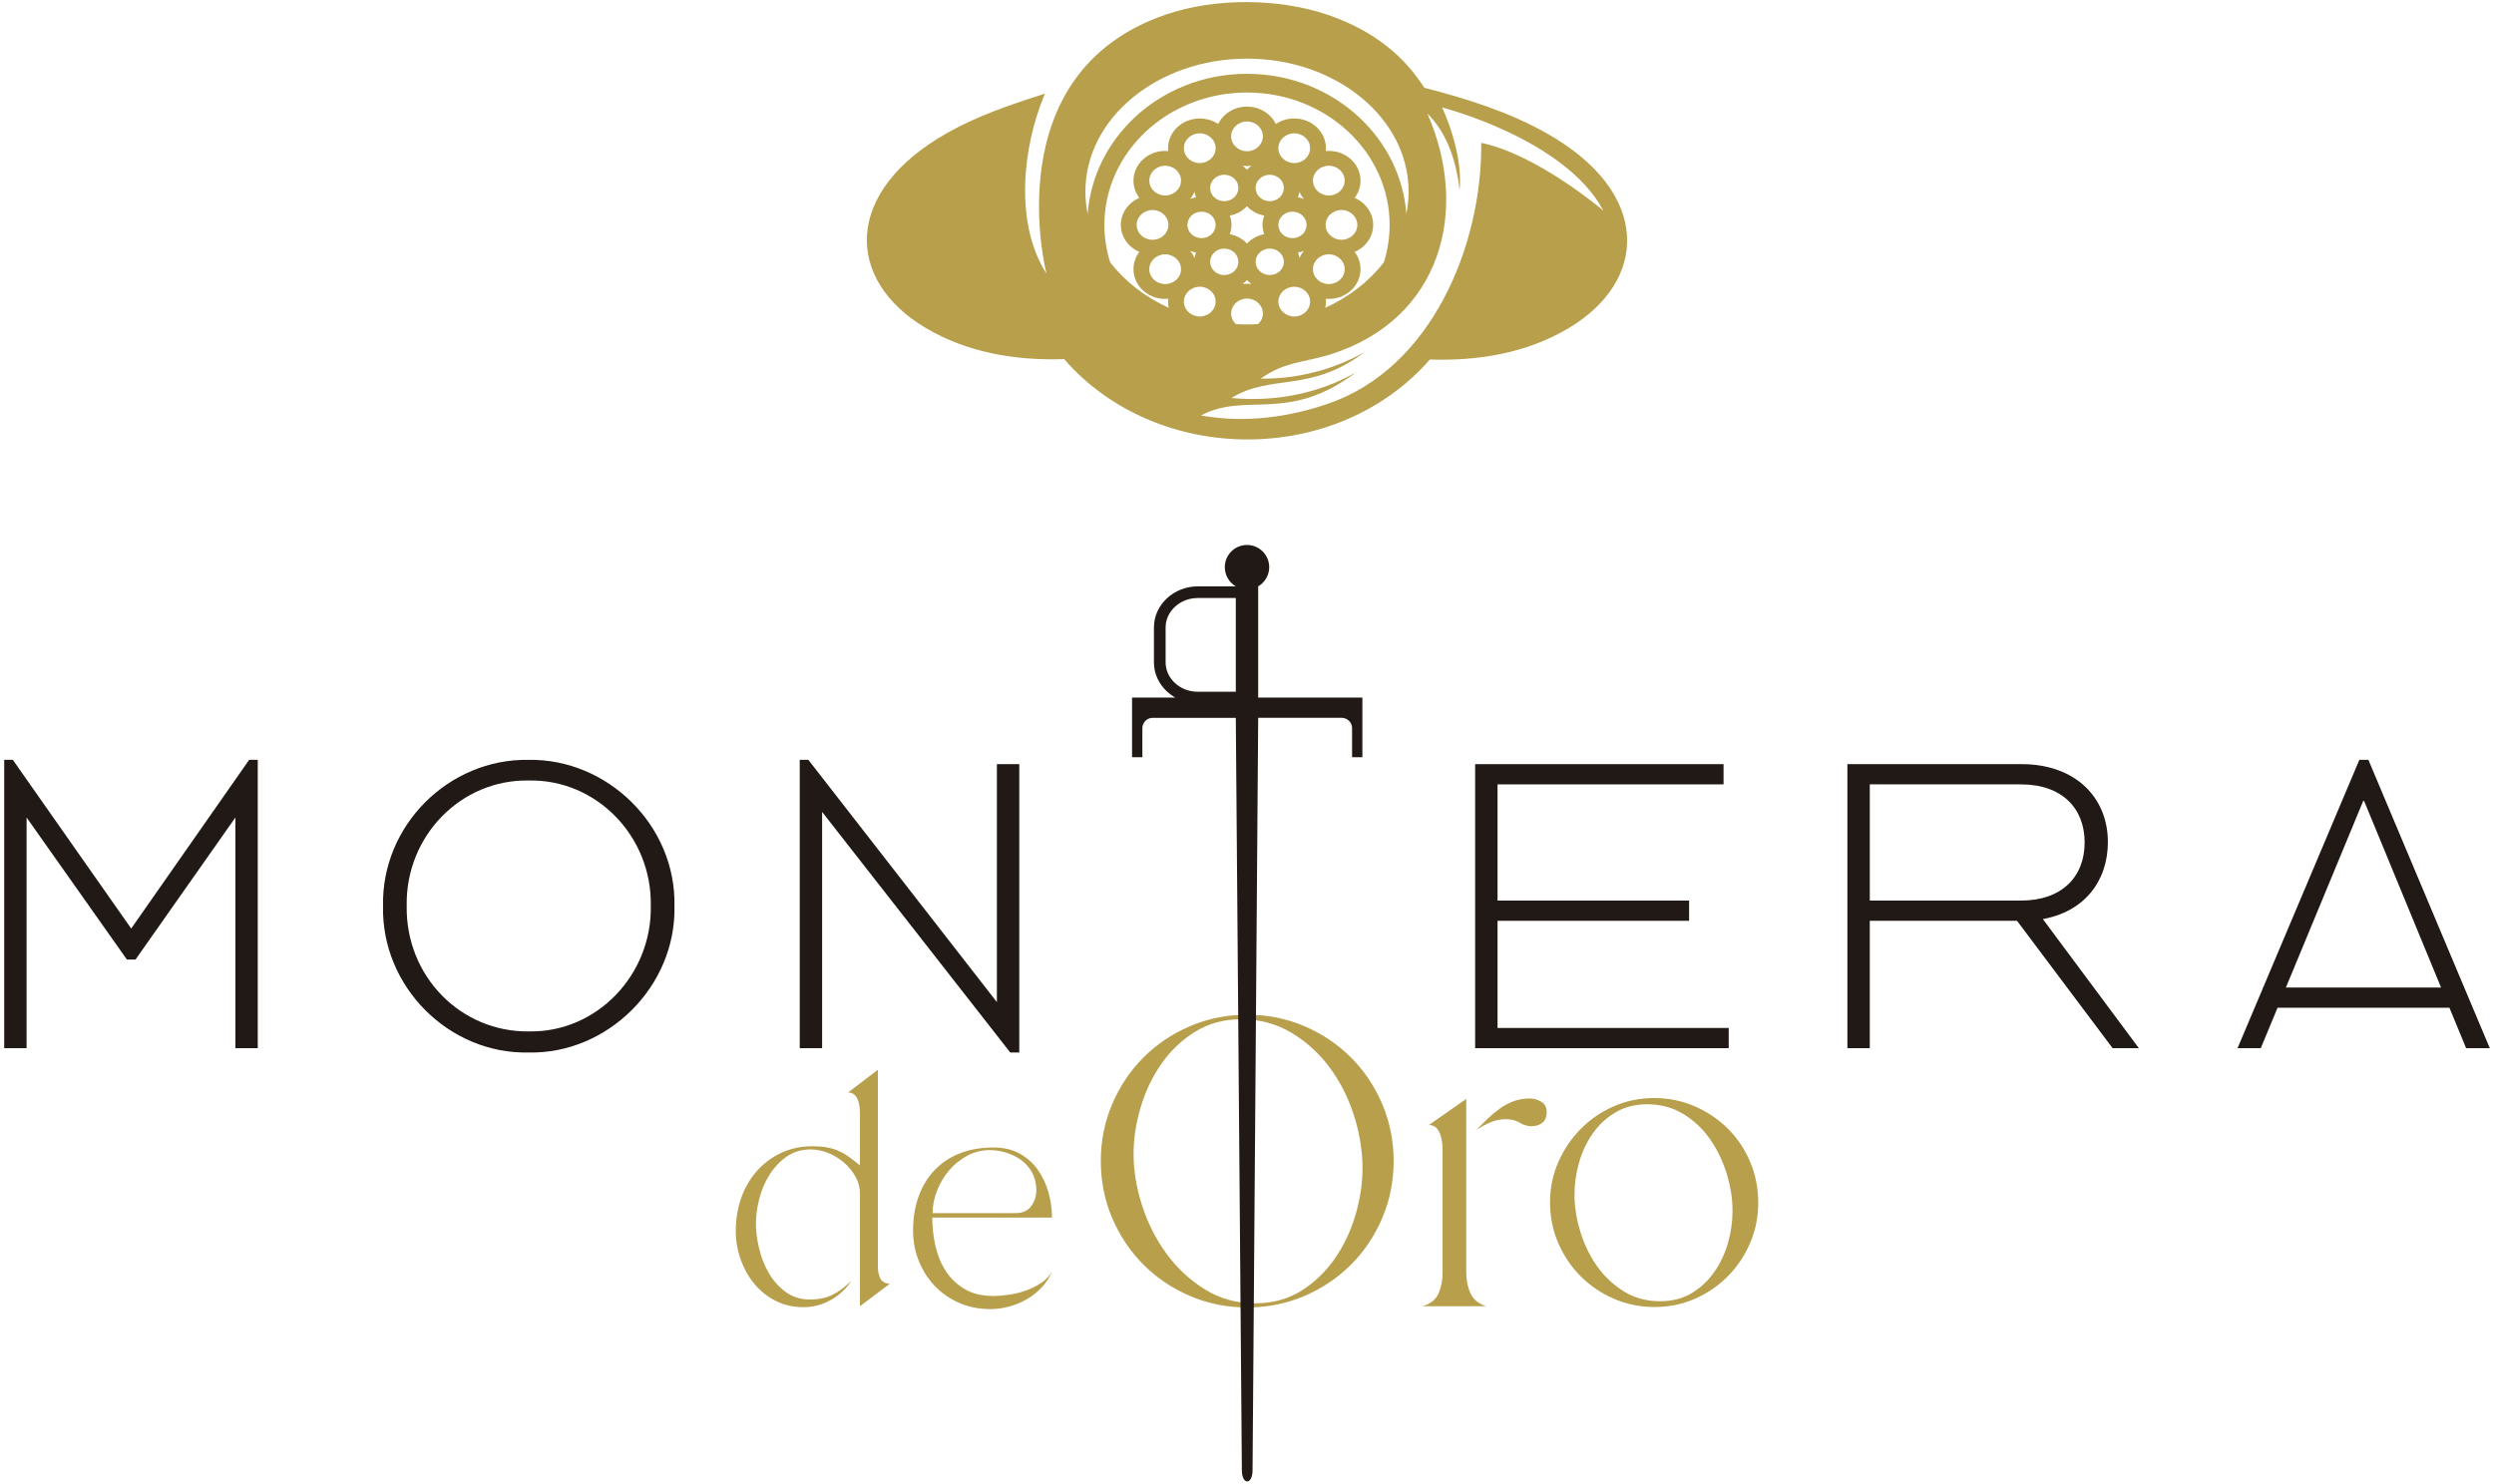 <svg xmlns="http://www.w3.org/2000/svg" xmlns:xlink="http://www.w3.org/1999/xlink" id="Capa_1" x="0px" y="0px" width="600px" height="357px" viewBox="0 0 600 357" xml:space="preserve"><g>	<g>		<g>			<path fill-rule="evenodd" clip-rule="evenodd" fill="#B89F4C" d="M195.566,275.839c1.233,0,2.348,0.086,3.35,0.271    c1.003,0.179,1.938,0.461,2.811,0.843c0.873,0.388,1.721,0.873,2.541,1.464c0.821,0.591,1.696,1.27,2.617,2.041v-12.399    c0-0.461-0.024-0.985-0.077-1.575c-0.048-0.592-0.18-1.155-0.383-1.698c-0.206-0.537-0.499-0.984-0.887-1.347    c-0.383-0.359-0.882-0.539-1.5-0.539l7.162-5.463v47.43c0,0.974,0.18,1.872,0.539,2.689c0.358,0.825,1.129,1.289,2.31,1.39    l-7.162,5.389v-27.024c0-1.489-0.358-2.875-1.076-4.159c-0.72-1.285-1.644-2.414-2.772-3.388c-1.13-0.974-2.399-1.745-3.81-2.313    c-1.413-0.562-2.812-0.843-4.198-0.843c-2.206,0-4.132,0.577-5.773,1.73c-1.643,1.158-3.017,2.607-4.12,4.353    c-1.105,1.745-1.924,3.669-2.465,5.773c-0.54,2.103-0.809,4.105-0.809,6.005c0,1.847,0.257,3.85,0.771,6.006    c0.514,2.156,1.297,4.134,2.349,5.928c1.052,1.799,2.399,3.303,4.043,4.505c1.643,1.208,3.567,1.813,5.772,1.813    c2.157,0,3.979-0.373,5.468-1.12c1.488-0.742,3.003-1.856,4.544-3.352c-1.234,1.903-2.877,3.43-4.927,4.588    c-2.055,1.155-4.237,1.73-6.546,1.73c-2.514,0-4.775-0.513-6.774-1.541c-2.002-1.027-3.711-2.399-5.124-4.12    c-1.411-1.718-2.5-3.681-3.271-5.892c-0.769-2.206-1.154-4.489-1.154-6.85c0-2.724,0.421-5.317,1.27-7.779    c0.848-2.463,2.08-4.619,3.696-6.466c1.617-1.846,3.568-3.325,5.853-4.431C190.112,276.391,192.691,275.839,195.566,275.839z"></path>			<path fill-rule="evenodd" clip-rule="evenodd" fill="#B89F4C" d="M219.666,296.167c0-3.029,0.437-5.762,1.309-8.201    s2.142-4.542,3.812-6.316c1.667-1.77,3.696-3.131,6.081-4.082c2.39-0.95,5.121-1.421,8.202-1.421c2.36,0,4.416,0.471,6.161,1.421    c1.745,0.951,3.194,2.22,4.348,3.814c1.155,1.59,2.03,3.397,2.617,5.429c0.592,2.026,0.887,4.091,0.887,6.194h-28.797    c0,2.313,0.256,4.596,0.771,6.854c0.514,2.259,1.347,4.275,2.501,6.044c1.156,1.77,2.67,3.21,4.544,4.317    c1.873,1.101,4.145,1.653,6.813,1.653c1.183,0,2.477-0.102,3.888-0.31c1.413-0.205,2.787-0.548,4.12-1.037    c1.335-0.49,2.569-1.116,3.699-1.886c1.129-0.773,1.973-1.723,2.54-2.852c-0.567,1.44-1.372,2.733-2.427,3.889    c-1.053,1.159-2.259,2.134-3.618,2.927c-1.362,0.796-2.797,1.397-4.313,1.809c-1.512,0.412-3.04,0.616-4.581,0.616    c-2.668,0-5.133-0.486-7.392-1.464c-2.258-0.974-4.208-2.307-5.85-4.003c-1.644-1.694-2.938-3.696-3.888-6.004    C220.141,301.248,219.666,298.786,219.666,296.167L219.666,296.167z M224.363,291.932h20.019c1.643,0,2.874-0.553,3.696-1.658    c0.821-1.101,1.233-2.399,1.233-3.888c0-1.542-0.323-2.913-0.965-4.12c-0.642-1.207-1.488-2.205-2.54-3    c-1.051-0.794-2.259-1.415-3.621-1.847c-1.36-0.436-2.731-0.653-4.118-0.653c-1.897,0-3.681,0.445-5.354,1.343    c-1.667,0.901-3.117,2.069-4.348,3.504c-1.231,1.44-2.208,3.068-2.925,4.892C224.722,288.325,224.363,290.134,224.363,291.932z"></path>		</g>		<path fill-rule="evenodd" clip-rule="evenodd" fill="#B89F4C" d="M300.053,244.187c4.858,0,9.429,0.911,13.719,2.743   c4.289,1.827,8.03,4.338,11.225,7.533s5.707,6.937,7.533,11.226c1.833,4.29,2.748,8.866,2.748,13.717   c0,4.857-0.915,9.434-2.748,13.723c-1.826,4.29-4.339,8.031-7.533,11.226c-3.194,3.19-6.936,5.704-11.225,7.536   c-4.29,1.828-8.861,2.743-13.719,2.743c-4.857,0-9.431-0.916-13.723-2.743c-4.29-1.832-8.032-4.346-11.221-7.536   c-3.194-3.194-5.706-6.936-7.537-11.226c-1.828-4.29-2.744-8.866-2.744-13.723c0-4.852,0.917-9.427,2.744-13.717   c1.832-4.29,4.343-8.032,7.537-11.226c3.189-3.194,6.931-5.706,11.221-7.533C290.622,245.097,295.196,244.187,300.053,244.187   L300.053,244.187z M301.948,313.635c4.193,0,7.883-0.999,11.077-2.995c3.193-1.993,5.886-4.574,8.08-7.734   c2.195-3.16,3.858-6.669,4.994-10.527c1.128-3.859,1.69-7.615,1.69-11.276c0-4.056-0.664-8.215-1.992-12.471   c-1.332-4.256-3.263-8.115-5.789-11.576c-2.527-3.456-5.603-6.287-9.228-8.478c-3.627-2.195-7.703-3.296-12.226-3.296   c-4.125,0-7.799,0.999-11.025,2.997c-3.226,1.996-5.936,4.571-8.131,7.731s-3.858,6.655-4.991,10.48   c-1.131,3.824-1.694,7.565-1.694,11.22c0,3.995,0.679,8.119,2.043,12.375c1.364,4.255,3.328,8.133,5.887,11.624   c2.56,3.495,5.637,6.354,9.229,8.583C293.465,312.521,297.491,313.635,301.948,313.635z"></path>		<path fill-rule="evenodd" clip-rule="evenodd" fill="#B89F4C" d="M342.268,314.332c1.929-0.595,3.208-1.643,3.845-3.14   c0.63-1.498,0.945-3.183,0.945-5.044v-29.233c0-0.533-0.035-1.149-0.098-1.847c-0.068-0.698-0.218-1.382-0.452-2.046   c-0.231-0.664-0.566-1.211-0.997-1.647c-0.433-0.432-1.013-0.651-1.745-0.651l8.982-6.281v41.705c0,1.861,0.329,3.546,0.997,5.044   c0.664,1.498,1.925,2.545,3.79,3.14H342.268L342.268,314.332z M362.224,269.329c1.332,0,2.464,0.287,3.393,0.85   c0.932,0.565,1.862,0.847,2.791,0.847c1.067,0,1.95-0.282,2.649-0.847c0.697-0.563,1.046-1.412,1.046-2.546   c0-1.128-0.431-1.963-1.294-2.491c-0.868-0.533-1.8-0.8-2.797-0.8c-1.396,0-2.676,0.218-3.839,0.65   c-1.164,0.431-2.265,1.013-3.297,1.745c-1.026,0.731-1.992,1.531-2.893,2.394c-0.897,0.863-1.813,1.764-2.744,2.695   c1.065-0.664,2.182-1.247,3.344-1.745C359.747,269.581,360.964,269.329,362.224,269.329z"></path>		<path fill-rule="evenodd" clip-rule="evenodd" fill="#B89F4C" d="M372.903,289.387c0-3.461,0.664-6.704,1.993-9.729   c1.332-3.029,3.126-5.686,5.389-7.982c2.264-2.293,4.904-4.107,7.935-5.439c3.025-1.328,6.268-1.997,9.729-1.997   c3.457,0,6.72,0.669,9.777,1.997c3.058,1.332,5.721,3.126,7.983,5.39c2.26,2.258,4.042,4.92,5.337,7.978   c1.299,3.064,1.947,6.321,1.947,9.782s-0.648,6.704-1.947,9.729c-1.295,3.025-3.077,5.685-5.337,7.983   c-2.263,2.294-4.906,4.107-7.935,5.442c-3.024,1.327-6.268,1.991-9.729,1.991c-3.457,0-6.718-0.664-9.777-1.991   c-3.06-1.334-5.72-3.128-7.983-5.393c-2.263-2.264-4.057-4.925-5.389-7.984C373.567,296.105,372.903,292.848,372.903,289.387   L372.903,289.387z M378.787,287.492c0,2.86,0.466,5.821,1.4,8.88c0.932,3.058,2.26,5.821,3.991,8.278   c1.729,2.463,3.872,4.495,6.437,6.091c2.56,1.599,5.472,2.394,8.729,2.394c2.928,0,5.473-0.649,7.635-1.943   c2.16-1.299,3.974-2.998,5.433-5.092c1.468-2.094,2.564-4.425,3.297-6.984s1.095-5.138,1.095-7.731   c0-2.928-0.466-5.905-1.395-8.934c-0.931-3.025-2.26-5.788-3.991-8.28c-1.729-2.495-3.877-4.526-6.437-6.087   c-2.56-1.566-5.473-2.346-8.729-2.346c-2.859,0-5.389,0.649-7.586,1.949c-2.195,1.293-4.022,2.991-5.486,5.084   c-1.463,2.099-2.56,4.426-3.292,6.985C379.155,282.319,378.787,284.894,378.787,287.492z"></path>	</g>	<polygon fill-rule="evenodd" clip-rule="evenodd" fill="#211915" points="59.94,182.854 31.565,223.45 3.085,182.854   1.013,182.854 1.013,252.242 6.398,252.242 6.398,196.732 30.53,230.91 32.603,230.91 56.627,196.732 56.627,252.242   62.012,252.242 62.012,182.854  "></polygon>	<path fill-rule="evenodd" clip-rule="evenodd" fill="#211915" d="M92.151,218.065c-0.415,19.369,15.845,35.625,35.004,35.215  c18.95,0.411,35.522-15.846,35.106-35.215c0.417-19.468-16.156-35.521-35.106-35.211  C107.996,182.544,91.736,198.598,92.151,218.065L92.151,218.065z M156.565,217.963c0.311,16.675-13.048,30.551-29.306,30.242  c-16.466,0.204-29.723-13.359-29.413-30.242c-0.31-16.675,12.947-30.446,29.413-30.136  C143.517,187.518,156.875,201.289,156.565,217.963z"></path>	<polygon fill-rule="evenodd" clip-rule="evenodd" fill="#211915" points="239.831,183.892 239.831,241.162 194.47,182.854   192.401,182.854 192.401,252.242 197.783,252.242 197.783,195.384 243.04,253.28 245.216,253.28 245.216,183.892  "></polygon>	<polygon fill-rule="evenodd" clip-rule="evenodd" fill="#211915" points="354.889,252.242 415.888,252.242 415.888,247.376   360.275,247.376 360.275,221.588 406.358,221.588 406.358,216.722 360.275,216.722 360.275,188.758 414.647,188.758   414.647,183.892 354.889,183.892  "></polygon>	<path fill-rule="evenodd" clip-rule="evenodd" fill="#211915" d="M514.564,252.242l-23.1-31.07  c9.842-1.759,15.644-9.006,15.644-18.536c0-10.771-7.872-18.744-20.717-18.744h-41.949v68.35h5.386v-30.654h35.424l22.996,30.654  H514.564L514.564,252.242z M449.828,188.758h36.36c9.84,0,15.326,5.696,15.326,13.98c0,8.288-5.492,13.983-15.326,13.983h-36.36  V188.758z"></path>	<path fill-rule="evenodd" clip-rule="evenodd" fill="#211915" d="M593.292,252.242h5.695l-29.205-69.388h-2.176l-23.14,54.789  h-0.088v0.214l-6.079,14.386h5.594l4.032-9.732h41.353L593.292,252.242L593.292,252.242z M549.937,237.643l18.707-45.156  l18.622,45.156H549.937z"></path>	<path fill-rule="evenodd" clip-rule="evenodd" fill="#B89F4C" d="M256.01,86.42c-11.614,0.388-23.254-1.527-33.344-7.523  c-19.279-11.458-20-32.675,5.221-46.911c7.31-4.125,15.497-6.919,23.504-9.436c-5.412,12.727-7.393,31.185,0.371,43.315  c0.026,0.053-12.63-48.271,28.775-62.379c11.839-4.033,27.016-3.962,38.924,0.094c11.31,3.854,18.579,10.262,23.185,17.536  c10.142,2.601,20.311,5.794,29.467,10.966c25.22,14.237,24.503,35.453,5.226,46.912c-10.093,5.996-21.736,7.908-33.345,7.522  C321.614,112.227,278.39,112.14,256.01,86.42L256.01,86.42z M319.467,97.167c24.92-8.526,37.118-38.07,36.883-62.791  c13.499,2.785,29.362,16.283,29.362,16.283c-9.185-17.257-38.752-24.799-38.752-24.799c5.408,12.172,4.184,19.86,4.184,19.86l0,0  c-0.795-7.247-3.224-13.966-7.746-18.386c10.231,23.267,3.383,49.417-23.179,57.905c-6.215,1.987-11.096,1.716-16.927,5.875  c8.7,0.096,17.401-2.067,25.05-6.423c-13.219,9.995-22.448,5.14-32.087,11.085c10.192,0.964,20.741-0.916,29.954-6.164  c-16.353,12.368-26.442,4.559-37.271,10.371C300.067,101.98,310.693,100.17,319.467,97.167L319.467,97.167z M307.871,42.985  c-0.613-0.578-1.462-0.934-2.397-0.934c-0.94,0-1.788,0.356-2.399,0.934c-0.617,0.571-0.995,1.371-0.995,2.249  s0.378,1.677,0.995,2.251v0.007c0.605,0.572,1.453,0.926,2.399,0.926c0.936,0,1.784-0.358,2.397-0.933  c0.618-0.574,0.995-1.374,0.995-2.251c0-0.884-0.377-1.68-0.985-2.249H307.871L307.871,42.985z M296.931,42.978  c-0.611-0.57-1.459-0.926-2.402-0.926c-0.938,0-1.786,0.356-2.402,0.934c-0.61,0.571-0.994,1.371-0.994,2.249  s0.383,1.677,0.994,2.251c0.616,0.575,1.464,0.933,2.402,0.933c0.943,0,1.791-0.354,2.402-0.926l0.005-0.007  c0.61-0.569,0.988-1.364,0.988-2.251c0-0.882-0.378-1.677-0.988-2.249L296.931,42.978L296.931,42.978z M296.934,60.754  c-0.619-0.572-1.467-0.928-2.405-0.928c-0.942,0-1.791,0.351-2.399,0.924v0.007c-0.613,0.574-0.996,1.372-0.996,2.251  c0,0.884,0.378,1.68,0.989,2.249l0.007,0.01c0.609,0.57,1.457,0.923,2.399,0.923c0.94,0,1.791-0.356,2.405-0.928  c0.608-0.577,0.991-1.375,0.991-2.254C297.924,62.126,297.544,61.329,296.934,60.754L296.934,60.754z M307.871,60.75  c-0.609-0.573-1.458-0.924-2.397-0.924c-0.94,0-1.788,0.356-2.399,0.931c-0.617,0.572-0.995,1.37-0.995,2.251  c0,0.879,0.378,1.677,0.995,2.249c0.605,0.577,1.459,0.933,2.399,0.933c0.939,0,1.788-0.354,2.397-0.923l0.01-0.01  c0.608-0.569,0.985-1.365,0.985-2.249c0-0.879-0.377-1.677-0.995-2.251V60.75L307.871,60.75z M313.344,51.872  c-0.616-0.575-1.463-0.934-2.403-0.934c-0.941,0-1.788,0.354-2.4,0.926l-0.004,0.007c-0.611,0.569-0.989,1.367-0.989,2.251  c0,0.882,0.378,1.678,0.989,2.25l0.004,0.005c0.612,0.571,1.459,0.926,2.4,0.926c0.94,0,1.787-0.354,2.403-0.931h0.006  c0.611-0.572,0.989-1.367,0.989-2.25C314.339,53.244,313.956,52.446,313.344,51.872L313.344,51.872z M314.067,33.129  c-0.693-0.644-1.648-1.046-2.7-1.046c-1.056,0-2.012,0.402-2.699,1.046c-0.689,0.648-1.12,1.542-1.12,2.531  c0,0.989,0.431,1.886,1.12,2.532c0.688,0.648,1.644,1.047,2.699,1.047c1.052,0,2.007-0.399,2.7-1.047  c0.689-0.646,1.115-1.543,1.115-2.532C315.182,34.672,314.756,33.777,314.067,33.129L314.067,33.129z M322.385,40.934  c-0.688-0.649-1.645-1.049-2.7-1.049c-1.052,0-2.006,0.4-2.695,1.049c-0.693,0.645-1.12,1.542-1.12,2.53s0.427,1.885,1.12,2.53  c0.689,0.647,1.644,1.047,2.695,1.047c1.056,0,2.013-0.4,2.7-1.047c0.693-0.645,1.119-1.541,1.119-2.53  S323.079,41.579,322.385,40.934L322.385,40.934z M325.429,51.588c-0.693-0.645-1.647-1.047-2.699-1.047s-2.007,0.402-2.702,1.047  c-0.688,0.65-1.113,1.546-1.113,2.533c0,0.988,0.426,1.885,1.113,2.533c0.695,0.645,1.65,1.046,2.702,1.046  s2.006-0.402,2.699-1.046c0.689-0.647,1.114-1.544,1.114-2.533C326.543,53.134,326.119,52.238,325.429,51.588L325.429,51.588z   M322.385,62.25c-0.688-0.647-1.645-1.05-2.7-1.05c-1.052,0-2.006,0.403-2.695,1.05c-0.693,0.646-1.12,1.541-1.12,2.53  c0,0.989,0.427,1.884,1.12,2.533c0.689,0.644,1.644,1.047,2.695,1.047c1.056,0,2.013-0.403,2.7-1.047  c0.693-0.649,1.119-1.544,1.119-2.533C323.504,63.791,323.079,62.896,322.385,62.25L322.385,62.25z M312.614,62.112  c0.271-0.633,0.635-1.217,1.075-1.745c-0.456,0.174-0.932,0.308-1.424,0.397C312.428,61.193,312.545,61.646,312.614,62.112  L312.614,62.112z M314.067,70.051c-0.693-0.647-1.648-1.047-2.7-1.047c-1.056,0-2.012,0.4-2.699,1.047  c-0.689,0.647-1.12,1.542-1.12,2.53s0.431,1.886,1.12,2.53c0.688,0.649,1.644,1.052,2.699,1.052c1.052,0,2.007-0.402,2.7-1.052  c0.689-0.645,1.115-1.542,1.115-2.53S314.756,70.698,314.067,70.051L314.067,70.051z M302.698,72.901  c-0.688-0.645-1.644-1.047-2.699-1.047c-1.052,0-2.007,0.402-2.697,1.047c-0.691,0.649-1.117,1.546-1.117,2.533  c0,0.991,0.426,1.883,1.117,2.532l0.031,0.029c0.882,0.049,1.77,0.078,2.666,0.078c0.897,0,1.79-0.029,2.666-0.078l0.033-0.029  c0.691-0.649,1.122-1.541,1.122-2.532C303.82,74.448,303.389,73.551,302.698,72.901L302.698,72.901z M299.999,68.282  c0.369,0,0.727,0.029,1.079,0.073c-0.245-0.174-0.475-0.369-0.69-0.572h-0.01c-0.131-0.121-0.257-0.247-0.378-0.383  c-0.121,0.136-0.248,0.262-0.378,0.383h-0.005c-0.218,0.204-0.45,0.398-0.693,0.572C299.274,68.311,299.635,68.282,299.999,68.282  L299.999,68.282z M291.332,70.051c-0.688-0.647-1.643-1.047-2.698-1.047c-1.054,0-2.008,0.4-2.697,1.047  c-0.691,0.647-1.12,1.542-1.12,2.53s0.429,1.886,1.12,2.53c0.688,0.649,1.643,1.052,2.697,1.052c1.055,0,2.01-0.402,2.698-1.052  c0.693-0.645,1.12-1.542,1.12-2.53S292.025,70.698,291.332,70.051L291.332,70.051z M283.015,62.25  c-0.691-0.647-1.648-1.05-2.7-1.05c-1.054,0-2.009,0.403-2.699,1.05c-0.689,0.646-1.118,1.541-1.118,2.53  c0,0.989,0.429,1.884,1.118,2.533c0.69,0.644,1.645,1.047,2.699,1.047c1.052,0,2.009-0.403,2.7-1.047  c0.688-0.649,1.115-1.544,1.115-2.533C284.129,63.791,283.703,62.896,283.015,62.25L283.015,62.25z M279.973,51.588  c-0.691-0.645-1.646-1.047-2.7-1.047c-1.054,0-2.009,0.402-2.698,1.047c-0.69,0.65-1.12,1.546-1.12,2.533  c0,0.988,0.429,1.885,1.12,2.533c0.688,0.645,1.644,1.046,2.698,1.046c1.055,0,2.009-0.402,2.7-1.046  c0.69-0.647,1.117-1.544,1.117-2.533C281.09,53.134,280.664,52.238,279.973,51.588L279.973,51.588z M283.015,40.934  c-0.691-0.649-1.648-1.049-2.7-1.049c-1.054,0-2.009,0.4-2.699,1.049c-0.689,0.645-1.118,1.542-1.118,2.53s0.429,1.885,1.118,2.53  c0.69,0.647,1.645,1.047,2.699,1.047c1.052,0,2.009-0.4,2.7-1.047c0.688-0.645,1.115-1.541,1.115-2.53  S283.703,41.579,283.015,40.934L283.015,40.934z M291.332,33.129c-0.688-0.644-1.643-1.046-2.698-1.046  c-1.054,0-2.008,0.402-2.697,1.046c-0.691,0.648-1.12,1.542-1.12,2.531c0,0.989,0.429,1.886,1.12,2.53  c0.688,0.65,1.643,1.05,2.697,1.05c1.055,0,2.01-0.399,2.698-1.05c0.693-0.644,1.12-1.541,1.12-2.53  C292.452,34.672,292.025,33.777,291.332,33.129L291.332,33.129z M302.698,30.278c-0.688-0.647-1.644-1.047-2.699-1.047  c-1.052,0-2.007,0.4-2.697,1.047c-0.691,0.646-1.117,1.543-1.117,2.532c0,0.989,0.426,1.883,1.117,2.531  c0.69,0.646,1.646,1.047,2.697,1.047c1.055,0,2.011-0.4,2.699-1.047c0.691-0.647,1.122-1.542,1.122-2.531  C303.82,31.821,303.389,30.924,302.698,30.278L302.698,30.278z M301.066,39.89c-0.35,0.045-0.703,0.07-1.067,0.07  s-0.725-0.024-1.076-0.072c0.243,0.179,0.475,0.368,0.693,0.572l0.005,0.005c0.131,0.126,0.257,0.252,0.374,0.38  c0.126-0.133,0.252-0.259,0.383-0.385C300.596,40.255,300.823,40.066,301.066,39.89L301.066,39.89z M299.999,25.655  c2.109,0,4.015,0.805,5.396,2.099c0.636,0.596,1.163,1.304,1.547,2.084c1.244-0.838,2.771-1.328,4.425-1.328  c2.104,0,4.015,0.802,5.392,2.094c1.375,1.294,2.233,3.083,2.233,5.056c0,0.233-0.01,0.46-0.033,0.688  c0.238-0.024,0.483-0.034,0.727-0.034c2.107,0,4.013,0.8,5.396,2.094c1.375,1.294,2.229,3.081,2.229,5.056  c0,1.546-0.523,2.981-1.415,4.149c0.833,0.359,1.585,0.853,2.224,1.455c1.383,1.292,2.236,3.078,2.236,5.053  c0,1.975-0.854,3.764-2.236,5.058c-0.639,0.596-1.391,1.09-2.224,1.449c0.892,1.17,1.415,2.603,1.415,4.151  c0,1.976-0.854,3.764-2.229,5.056c-1.383,1.292-3.288,2.096-5.396,2.096c-0.243,0-0.488-0.012-0.727-0.034  c0.02,0.226,0.033,0.454,0.033,0.684c0,0.514-0.058,1.013-0.169,1.498c5.753-2.623,10.61-6.411,14.104-10.974  c0.902-2.851,1.387-5.865,1.387-8.982c0-8.737-3.796-16.665-9.931-22.418c-6.221-5.834-14.843-9.443-24.384-9.443  c-9.539,0-18.158,3.609-24.381,9.443c-6.132,5.753-9.927,13.681-9.927,22.418c0,3.117,0.485,6.132,1.384,8.982  c3.493,4.563,8.352,8.352,14.103,10.974c-0.109-0.485-0.169-0.984-0.169-1.498c0-0.23,0.014-0.458,0.037-0.684  c-0.24,0.021-0.482,0.034-0.73,0.034c-2.104,0-4.014-0.804-5.39-2.096c-1.382-1.292-2.235-3.08-2.235-5.056  c0-1.548,0.524-2.981,1.416-4.151c-0.833-0.359-1.585-0.853-2.223-1.449c-1.381-1.294-2.234-3.083-2.234-5.058  c0-1.976,0.853-3.762,2.234-5.053c0.638-0.602,1.389-1.096,2.223-1.455c-0.892-1.167-1.416-2.601-1.416-4.149  c0-1.975,0.853-3.761,2.235-5.056c1.376-1.294,3.287-2.094,5.39-2.094c0.248,0,0.49,0.01,0.73,0.034  c-0.022-0.228-0.037-0.456-0.037-0.688c0-1.973,0.857-3.761,2.234-5.056c1.381-1.294,3.287-2.094,5.392-2.094  c1.651,0,3.181,0.489,4.428,1.328c0.381-0.78,0.907-1.488,1.546-2.084C295.991,26.46,297.896,25.655,299.999,25.655L299.999,25.655  z M291.46,51.865c-0.608-0.572-1.458-0.926-2.401-0.926c-0.936,0-1.787,0.359-2.399,0.934c-0.613,0.574-0.994,1.372-0.994,2.251  c0,0.882,0.378,1.678,0.987,2.25h0.007c0.613,0.576,1.463,0.931,2.399,0.931c0.943,0,1.793-0.354,2.401-0.926l0.007-0.005  c0.609-0.572,0.986-1.367,0.986-2.25c0-0.884-0.377-1.682-0.986-2.251L291.46,51.865L291.46,51.865z M286.315,47.875  c0.451-0.175,0.926-0.306,1.421-0.393c-0.163-0.431-0.282-0.882-0.347-1.347C287.12,46.765,286.757,47.35,286.315,47.875  L286.315,47.875z M287.736,60.764c-0.495-0.09-0.97-0.223-1.421-0.397c0.441,0.528,0.805,1.112,1.076,1.745  C287.455,61.646,287.574,61.193,287.736,60.764L287.736,60.764z M295.85,51.875c0.267,0.703,0.411,1.458,0.411,2.249  c0,0.786-0.145,1.542-0.409,2.245c1.457,0.254,2.763,0.921,3.768,1.866v0.005c0.131,0.123,0.257,0.252,0.378,0.383  c0.121-0.131,0.248-0.26,0.378-0.383v-0.005c1.008-0.945,2.311-1.612,3.773-1.866c-0.267-0.703-0.413-1.459-0.413-2.245  c0-0.79,0.146-1.546,0.413-2.249c-1.457-0.254-2.762-0.921-3.769-1.867c-0.133-0.125-0.262-0.254-0.383-0.387  c-0.121,0.131-0.248,0.259-0.378,0.382l-0.005,0.007C298.606,50.953,297.304,51.62,295.85,51.875L295.85,51.875z M312.614,46.135  c-0.068,0.465-0.186,0.916-0.349,1.347c0.492,0.087,0.968,0.218,1.424,0.393C313.249,47.35,312.884,46.765,312.614,46.135  L312.614,46.135z M299.999,17.762c10.55,0,20.123,4.025,27.064,10.535c6.402,6.006,10.582,14.115,11.273,23.146  c0.354-1.738,0.543-3.526,0.543-5.352c0-17.659-17.406-31.977-38.88-31.977c-21.473,0-38.879,14.318-38.879,31.977  c0,1.825,0.189,3.614,0.546,5.352c0.695-9.031,4.874-17.14,11.276-23.146C279.883,21.788,289.452,17.762,299.999,17.762z"></path>	<path fill-rule="evenodd" clip-rule="evenodd" fill="#211915" d="M301.337,353.842l1.357-181.098h20.102  c1.369,0,2.483,1.115,2.483,2.477v7.003h2.478v-14.347h-25.063v-26.776c1.586-0.93,2.649-2.646,2.649-4.614  c0-2.952-2.392-5.342-5.344-5.342c-2.947,0-5.339,2.39-5.339,5.342c0,1.968,1.064,3.688,2.649,4.614h-9.147  c-2.875,0-5.501,1.101-7.411,2.87c-1.937,1.793-3.141,4.275-3.141,7.009v8.425c0,2.729,1.202,5.215,3.141,7.009  c0.605,0.558,1.279,1.052,2.009,1.464h-10.412v14.347h2.479v-7.003c0-1.362,1.115-2.477,2.479-2.477h20.002l1.458,181.098  C298.797,357.386,301.308,357.386,301.337,353.842L301.337,353.842z M297.309,143.913v22.554h-9.147  c-2.152,0-4.105-0.805-5.506-2.108c-1.377-1.275-2.235-3.03-2.235-4.954v-8.425c0-1.924,0.858-3.679,2.235-4.954  c1.403-1.304,3.354-2.114,5.506-2.114H297.309z"></path></g></svg>